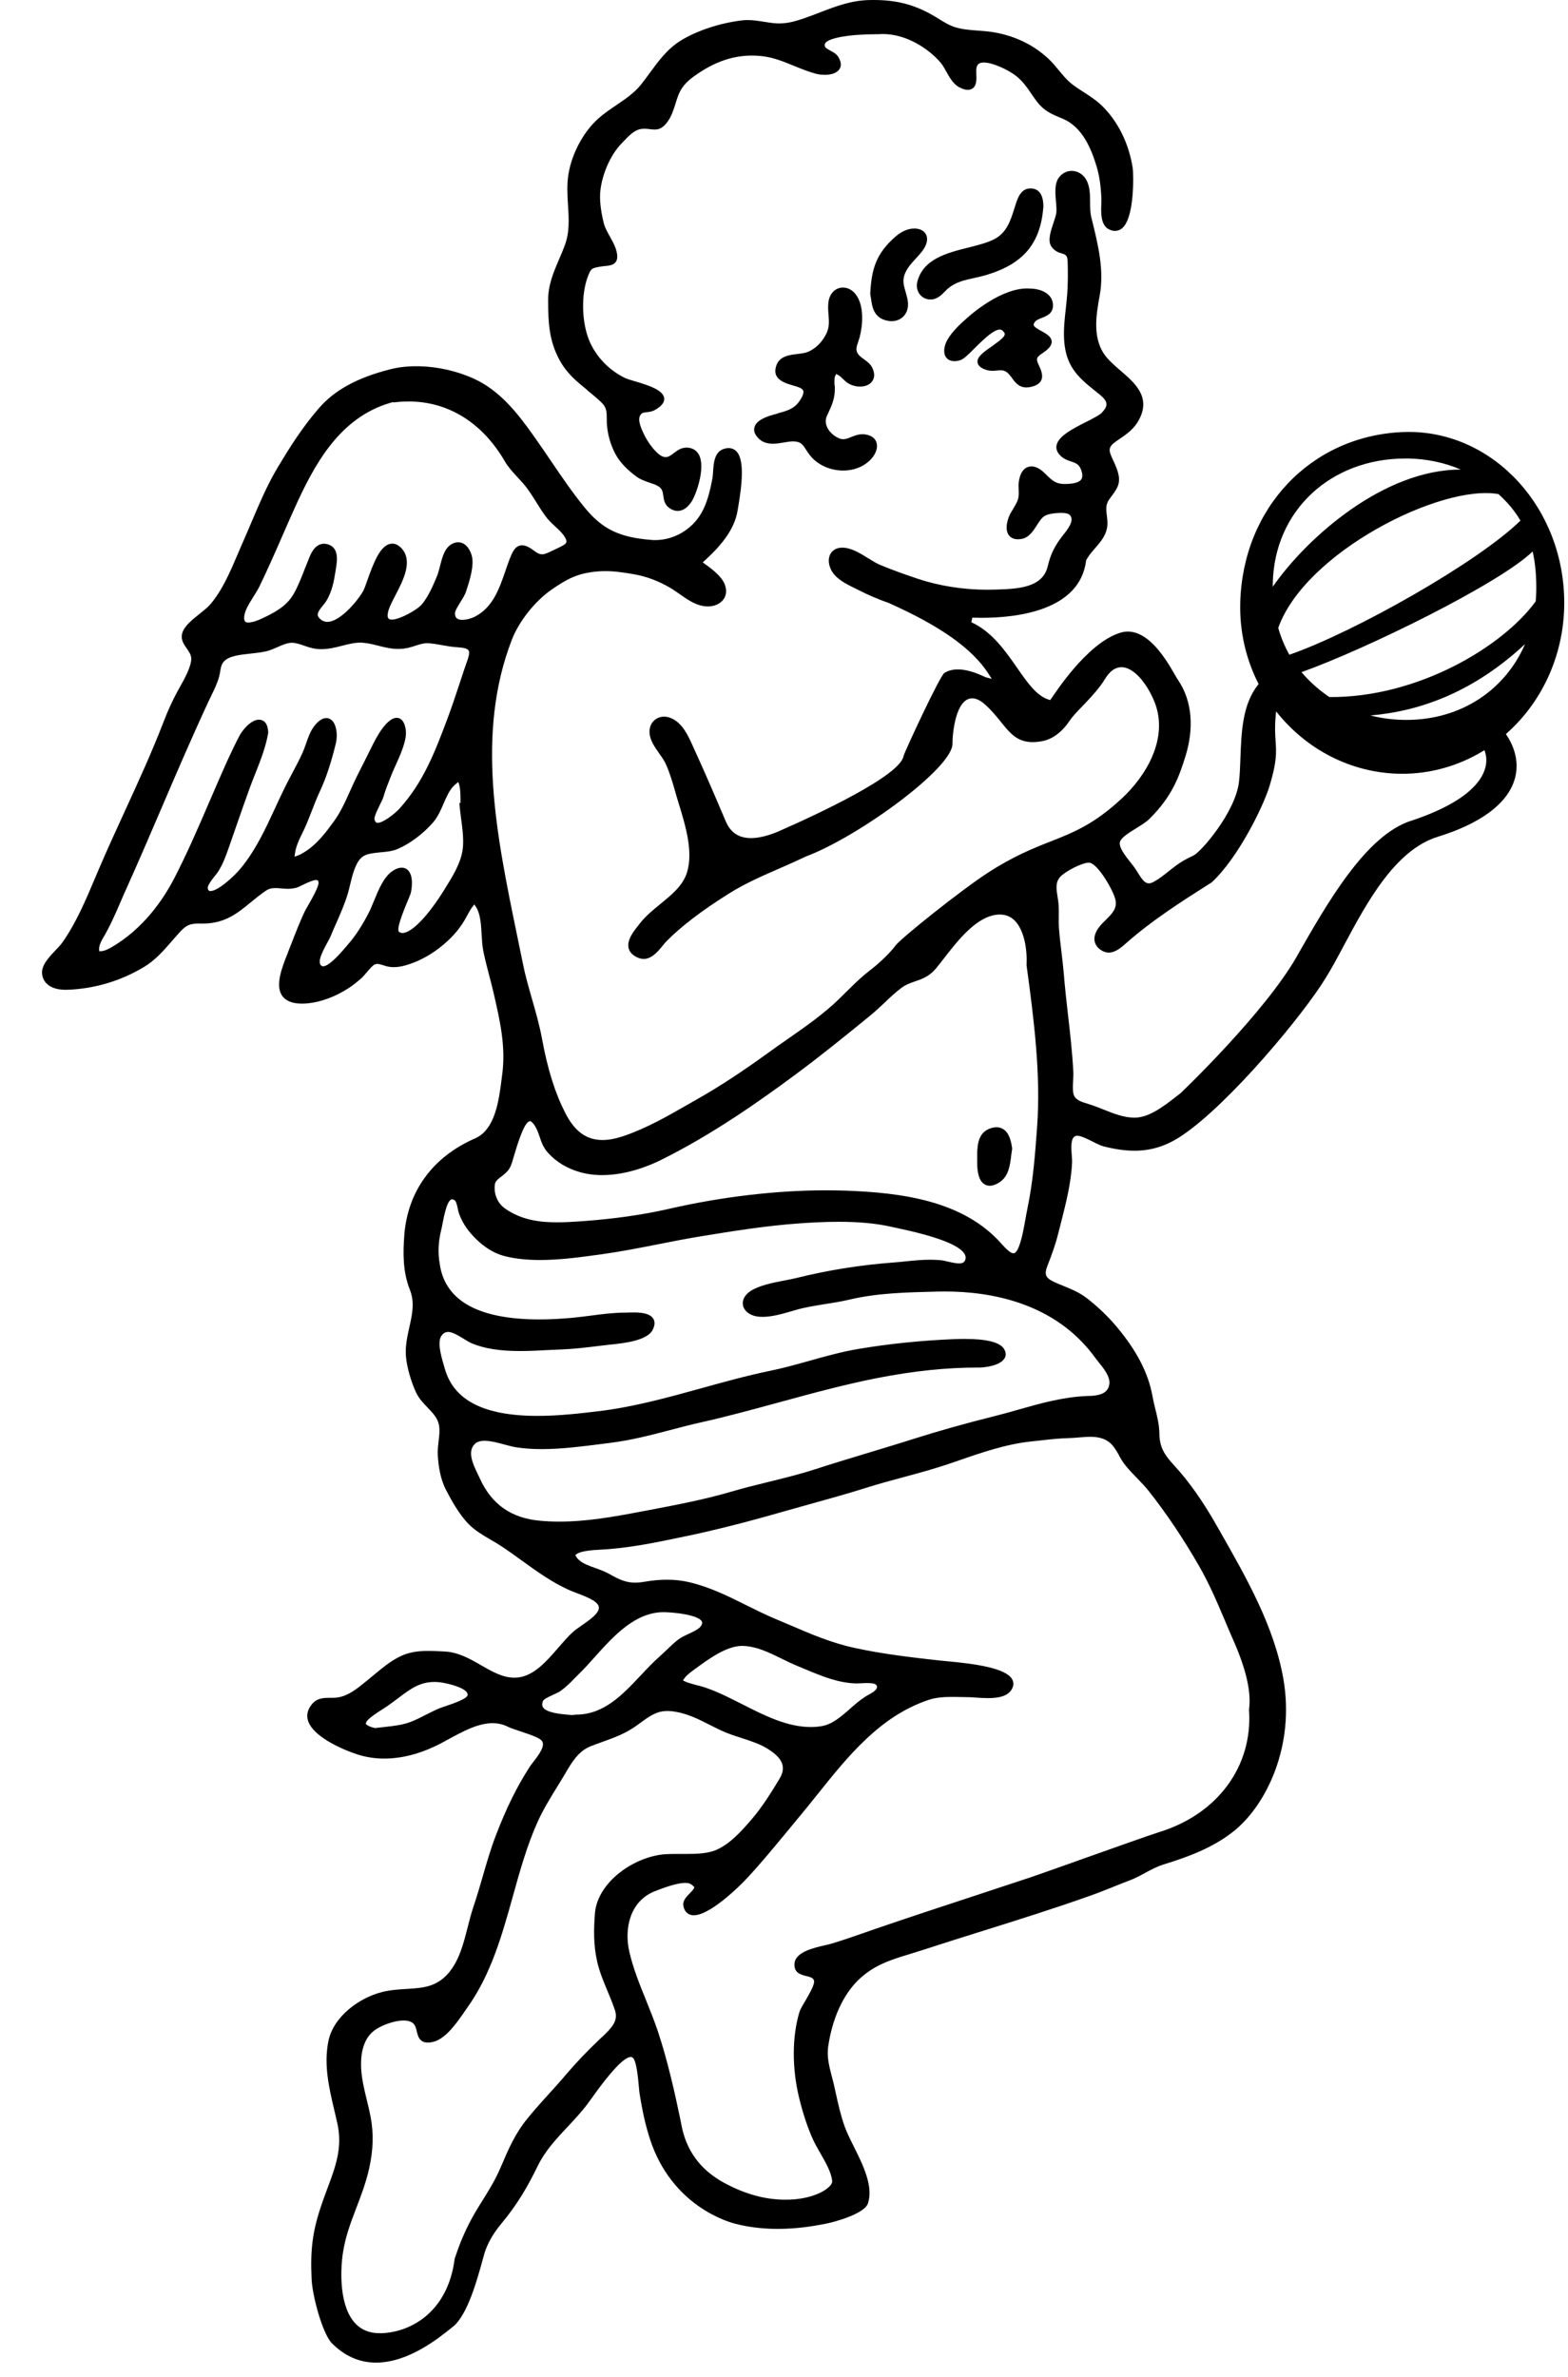 <svg width="33" height="50" viewBox="0 0 33 50" fill="none" xmlns="http://www.w3.org/2000/svg">
<path d="M19.284 5.428L19.29 5.422C19.316 5.391 19.344 5.362 19.37 5.331C19.468 5.218 19.517 5.109 19.511 5.016C19.507 4.945 19.471 4.898 19.441 4.872C19.394 4.831 19.323 4.807 19.243 4.807C19.115 4.807 18.978 4.864 18.856 4.969C18.434 5.333 18.343 5.662 18.315 6.171V6.184C18.321 6.212 18.325 6.243 18.33 6.272C18.354 6.45 18.385 6.673 18.65 6.741C18.688 6.75 18.727 6.756 18.765 6.756C18.919 6.756 19.044 6.668 19.091 6.527C19.134 6.4 19.098 6.275 19.06 6.143C19.031 6.043 19.004 5.95 19.017 5.862C19.042 5.69 19.159 5.563 19.284 5.428Z" fill="black"/>
<path d="M21.783 6.767C21.815 6.73 21.868 6.71 21.924 6.688C22.055 6.638 22.172 6.578 22.16 6.399C22.144 6.172 21.902 6.07 21.665 6.07C21.648 6.069 21.632 6.068 21.615 6.068C21.078 6.068 20.477 6.578 20.363 6.68C20.234 6.794 20.04 6.967 19.936 7.153C19.87 7.271 19.839 7.434 19.921 7.529C19.96 7.574 20.015 7.597 20.086 7.597C20.12 7.597 20.158 7.592 20.199 7.58C20.275 7.56 20.36 7.478 20.516 7.321C20.75 7.087 20.928 6.933 21.04 6.933C21.045 6.933 21.05 6.933 21.056 6.934C21.098 6.94 21.124 6.981 21.137 7.001L21.147 7.017L21.144 7.036C21.139 7.079 21.093 7.131 20.872 7.287C20.702 7.405 20.556 7.508 20.573 7.624C20.582 7.687 20.637 7.739 20.739 7.775C20.786 7.792 20.832 7.8 20.888 7.8C20.922 7.8 20.954 7.797 20.983 7.794C21.013 7.792 21.038 7.789 21.06 7.789C21.117 7.789 21.16 7.805 21.203 7.841C21.242 7.875 21.275 7.919 21.303 7.958C21.365 8.044 21.442 8.15 21.602 8.15C21.631 8.15 21.662 8.146 21.695 8.139C21.803 8.116 21.875 8.071 21.91 8.007C21.966 7.902 21.905 7.774 21.862 7.68C21.796 7.54 21.813 7.516 21.949 7.423L21.963 7.413C22.038 7.362 22.138 7.282 22.134 7.184C22.129 7.081 22.021 7.021 21.916 6.963C21.794 6.895 21.77 6.874 21.76 6.85L21.753 6.836L21.756 6.82C21.758 6.805 21.768 6.787 21.786 6.765L21.783 6.767Z" fill="black"/>
<path d="M16.369 8.698C16.304 8.715 16.236 8.733 16.167 8.758C15.998 8.818 15.9 8.896 15.877 8.991C15.858 9.067 15.886 9.143 15.964 9.222C16.038 9.297 16.137 9.334 16.266 9.334C16.347 9.334 16.428 9.32 16.503 9.307C16.57 9.296 16.633 9.285 16.688 9.285C16.695 9.285 16.701 9.285 16.707 9.285C16.856 9.292 16.893 9.35 16.966 9.463C16.989 9.498 17.015 9.538 17.048 9.58C17.201 9.773 17.454 9.892 17.726 9.898H17.748C17.987 9.898 18.205 9.805 18.346 9.642C18.444 9.529 18.481 9.397 18.443 9.297C18.412 9.216 18.337 9.162 18.225 9.141C18.201 9.136 18.176 9.134 18.153 9.134C18.061 9.134 17.983 9.166 17.915 9.193C17.854 9.218 17.802 9.239 17.747 9.239C17.715 9.239 17.685 9.232 17.653 9.218C17.53 9.162 17.435 9.067 17.397 8.961C17.371 8.89 17.373 8.815 17.404 8.747L17.434 8.682C17.513 8.509 17.57 8.384 17.57 8.169L17.568 8.105H17.563L17.562 8.056C17.558 7.962 17.569 7.928 17.577 7.911L17.597 7.868L17.639 7.888C17.669 7.902 17.71 7.941 17.751 7.981C17.778 8.007 17.803 8.031 17.829 8.049C17.908 8.103 18.005 8.132 18.1 8.132C18.181 8.132 18.255 8.11 18.308 8.07C18.353 8.036 18.449 7.936 18.362 7.745C18.324 7.659 18.246 7.603 18.179 7.554C18.123 7.513 18.072 7.476 18.046 7.426C18.008 7.355 18.026 7.294 18.061 7.191C18.071 7.162 18.081 7.132 18.09 7.101C18.16 6.838 18.184 6.473 18.039 6.235C17.967 6.117 17.858 6.049 17.742 6.049C17.723 6.049 17.703 6.051 17.684 6.055C17.549 6.082 17.451 6.203 17.434 6.362C17.424 6.454 17.43 6.539 17.437 6.622C17.448 6.762 17.457 6.883 17.391 7.019C17.296 7.214 17.135 7.363 16.961 7.416C16.913 7.431 16.852 7.438 16.786 7.446C16.614 7.466 16.4 7.491 16.336 7.697C16.31 7.78 16.311 7.848 16.341 7.906C16.401 8.024 16.57 8.073 16.681 8.106C16.825 8.147 16.888 8.172 16.905 8.219C16.915 8.246 16.917 8.315 16.808 8.461C16.7 8.606 16.546 8.647 16.368 8.695L16.369 8.698Z" fill="black"/>
<path d="M12.363 8.212C12.458 8.289 12.556 8.369 12.652 8.46C12.769 8.57 12.769 8.664 12.77 8.806C12.77 8.857 12.77 8.914 12.777 8.975C12.8 9.197 12.874 9.424 12.981 9.601C13.07 9.746 13.208 9.888 13.392 10.024C13.481 10.089 13.577 10.121 13.67 10.153C13.74 10.176 13.806 10.198 13.861 10.233C13.934 10.279 13.948 10.339 13.961 10.433C13.972 10.518 13.987 10.623 14.098 10.694C14.153 10.73 14.208 10.748 14.263 10.748C14.279 10.748 14.294 10.746 14.31 10.743C14.425 10.722 14.502 10.627 14.551 10.558C14.645 10.422 14.858 9.837 14.708 9.563C14.659 9.473 14.572 9.42 14.462 9.416H14.447C14.333 9.416 14.252 9.477 14.18 9.532C14.111 9.584 14.066 9.616 14.009 9.616C13.998 9.616 13.986 9.614 13.973 9.612C13.838 9.581 13.661 9.343 13.579 9.186C13.5 9.034 13.416 8.847 13.47 8.744C13.502 8.683 13.535 8.679 13.608 8.671C13.658 8.666 13.722 8.659 13.784 8.624C13.836 8.594 13.994 8.504 13.978 8.374C13.956 8.207 13.665 8.109 13.343 8.015C13.254 7.989 13.194 7.97 13.166 7.957C12.833 7.8 12.558 7.52 12.412 7.19C12.238 6.795 12.224 6.181 12.381 5.793C12.438 5.653 12.452 5.642 12.602 5.615L12.64 5.608C12.672 5.602 12.704 5.599 12.736 5.596C12.819 5.588 12.905 5.579 12.955 5.515C12.979 5.485 13.007 5.431 12.979 5.301C12.954 5.188 12.895 5.082 12.837 4.978C12.784 4.884 12.733 4.794 12.709 4.7C12.653 4.484 12.623 4.259 12.629 4.099C12.643 3.728 12.832 3.275 13.077 3.022L13.125 2.972C13.234 2.857 13.358 2.726 13.508 2.711C13.529 2.709 13.547 2.708 13.566 2.708C13.608 2.708 13.645 2.713 13.684 2.718C13.711 2.721 13.745 2.725 13.777 2.725C13.859 2.725 13.95 2.704 14.057 2.55C14.136 2.436 14.177 2.306 14.217 2.179C14.247 2.083 14.275 1.991 14.32 1.908C14.412 1.739 14.562 1.631 14.721 1.526C15.087 1.285 15.448 1.169 15.823 1.169C15.908 1.169 15.996 1.175 16.083 1.187C16.301 1.218 16.499 1.299 16.709 1.385C16.857 1.445 17.01 1.508 17.171 1.551C17.227 1.566 17.294 1.574 17.359 1.574C17.437 1.574 17.58 1.561 17.654 1.472C17.713 1.402 17.71 1.31 17.644 1.199C17.605 1.134 17.536 1.097 17.474 1.064C17.388 1.018 17.348 0.994 17.359 0.933C17.383 0.794 17.916 0.72 18.43 0.72H18.477H18.485C18.518 0.718 18.551 0.716 18.585 0.716C19.071 0.716 19.546 1.021 19.801 1.324C19.838 1.368 19.875 1.431 19.912 1.5C19.982 1.625 20.061 1.768 20.184 1.833C20.216 1.85 20.291 1.89 20.368 1.89C20.402 1.89 20.431 1.882 20.458 1.867C20.56 1.808 20.552 1.661 20.547 1.544L20.546 1.5C20.543 1.412 20.567 1.355 20.617 1.331C20.642 1.32 20.671 1.315 20.707 1.315C20.886 1.315 21.21 1.462 21.381 1.595C21.52 1.702 21.609 1.832 21.704 1.97C21.741 2.024 21.779 2.079 21.82 2.134C21.97 2.331 22.119 2.394 22.325 2.48L22.366 2.497C22.78 2.672 22.964 3.123 23.078 3.497C23.136 3.688 23.168 3.904 23.18 4.178C23.181 4.203 23.18 4.237 23.178 4.284C23.171 4.464 23.16 4.738 23.342 4.826C23.384 4.846 23.425 4.857 23.466 4.857C23.523 4.857 23.567 4.836 23.594 4.818C23.891 4.619 23.853 3.624 23.84 3.542C23.76 3.015 23.524 2.541 23.174 2.208C23.061 2.101 22.935 2.021 22.811 1.941C22.731 1.89 22.639 1.83 22.557 1.766C22.454 1.685 22.373 1.585 22.285 1.48C22.216 1.396 22.145 1.31 22.061 1.232C21.759 0.952 21.389 0.769 20.961 0.687C20.838 0.663 20.711 0.654 20.586 0.644C20.417 0.632 20.256 0.619 20.107 0.574C19.982 0.536 19.871 0.468 19.754 0.395C19.702 0.363 19.651 0.331 19.597 0.302C19.215 0.09 18.853 0 18.385 0C18.357 0 18.327 -8.23954e-10 18.298 0.001C17.907 0.01 17.589 0.133 17.252 0.263C17.145 0.304 17.024 0.351 16.902 0.392C16.716 0.455 16.567 0.493 16.399 0.493H16.375C16.276 0.49 16.18 0.475 16.078 0.458C15.969 0.441 15.856 0.422 15.739 0.422C15.699 0.422 15.662 0.424 15.626 0.428C15.165 0.48 14.667 0.643 14.327 0.854C14.045 1.028 13.86 1.282 13.677 1.532C13.614 1.618 13.549 1.707 13.482 1.79C13.344 1.959 13.163 2.081 12.972 2.211C12.82 2.314 12.662 2.421 12.529 2.553C12.249 2.832 12.033 3.254 11.965 3.655C11.927 3.881 11.941 4.103 11.954 4.318C11.973 4.61 11.99 4.886 11.884 5.168C11.848 5.264 11.808 5.359 11.767 5.452C11.648 5.731 11.535 5.994 11.536 6.317C11.537 6.793 11.555 7.162 11.774 7.57C11.927 7.855 12.139 8.026 12.362 8.207L12.363 8.212Z" fill="black"/>
<path d="M19.561 6.299C19.569 6.299 19.577 6.3 19.586 6.3C19.721 6.3 19.814 6.206 19.891 6.127C19.91 6.108 19.928 6.09 19.945 6.074C20.109 5.934 20.293 5.893 20.508 5.846C20.595 5.827 20.686 5.807 20.779 5.778C21.546 5.543 21.899 5.115 21.959 4.351C21.959 4.193 21.925 4.085 21.856 4.023C21.813 3.984 21.756 3.964 21.692 3.964H21.678C21.488 3.971 21.419 4.154 21.368 4.324L21.354 4.37L21.346 4.393C21.265 4.647 21.188 4.886 20.941 5.023C20.792 5.104 20.594 5.153 20.382 5.207C19.935 5.319 19.428 5.445 19.306 5.927C19.283 6.02 19.301 6.119 19.357 6.191C19.404 6.253 19.476 6.292 19.56 6.299H19.561Z" fill="black"/>
<path d="M31.692 15.444L31.724 15.414C32.485 14.73 32.921 13.734 32.921 12.682C32.921 10.7 31.453 9.086 29.646 9.086C29.603 9.086 29.558 9.087 29.514 9.089C27.588 9.174 26.153 10.686 26.102 12.683C26.087 13.264 26.215 13.844 26.474 14.36L26.489 14.389L26.469 14.415C26.145 14.826 26.125 15.421 26.106 15.947C26.099 16.132 26.093 16.307 26.074 16.459C25.994 17.091 25.279 17.919 25.12 17.995C25.048 18.03 24.979 18.063 24.916 18.099C24.802 18.164 24.699 18.246 24.599 18.325C24.492 18.41 24.391 18.49 24.28 18.55C24.244 18.569 24.212 18.582 24.179 18.582C24.098 18.582 24.04 18.51 23.941 18.349C23.925 18.324 23.91 18.3 23.895 18.276C23.87 18.238 23.833 18.191 23.796 18.145C23.652 17.965 23.527 17.794 23.578 17.69C23.617 17.61 23.748 17.524 23.917 17.42C24.022 17.355 24.122 17.293 24.186 17.23C24.671 16.754 24.818 16.333 24.953 15.895C25.123 15.341 25.104 14.755 24.788 14.297C24.684 14.148 24.209 13.114 23.577 13.31C22.864 13.53 22.177 14.629 22.121 14.701L22.101 14.727L22.07 14.717C21.815 14.636 21.625 14.363 21.405 14.047C21.158 13.692 20.877 13.288 20.443 13.089L20.463 12.993C20.528 12.995 20.592 12.996 20.656 12.996C21.422 12.996 22.726 12.839 22.858 11.793L22.859 11.782L22.887 11.738C22.93 11.666 22.987 11.601 23.046 11.533C23.132 11.434 23.221 11.332 23.27 11.206C23.323 11.07 23.308 10.955 23.294 10.843C23.279 10.718 23.265 10.611 23.352 10.495L23.373 10.466C23.532 10.253 23.612 10.146 23.497 9.842C23.471 9.777 23.445 9.719 23.423 9.673C23.326 9.465 23.309 9.405 23.518 9.264L23.527 9.258C23.713 9.132 23.875 9.023 23.983 8.807C24.217 8.34 23.878 8.05 23.578 7.793C23.483 7.711 23.385 7.626 23.307 7.538C22.973 7.158 23.068 6.634 23.145 6.212C23.241 5.68 23.11 5.148 22.983 4.633L22.965 4.562C22.944 4.473 22.943 4.369 22.942 4.257C22.941 4.086 22.939 3.91 22.854 3.77C22.791 3.664 22.683 3.6 22.567 3.595H22.553C22.448 3.595 22.351 3.646 22.284 3.737C22.191 3.865 22.208 4.063 22.224 4.24C22.232 4.331 22.239 4.416 22.231 4.48C22.225 4.526 22.2 4.601 22.176 4.674C22.114 4.855 22.045 5.061 22.125 5.182C22.195 5.287 22.285 5.314 22.352 5.333C22.448 5.361 22.465 5.389 22.47 5.517C22.477 5.738 22.475 5.967 22.462 6.165C22.456 6.264 22.444 6.367 22.432 6.482C22.385 6.895 22.333 7.362 22.566 7.736C22.689 7.934 22.863 8.074 23.031 8.209C23.066 8.237 23.1 8.265 23.136 8.293C23.227 8.369 23.281 8.426 23.286 8.495C23.291 8.562 23.246 8.619 23.19 8.68C23.148 8.727 23.034 8.786 22.864 8.873C22.589 9.012 22.278 9.169 22.237 9.364C22.222 9.435 22.242 9.5 22.299 9.565C22.373 9.65 22.463 9.681 22.542 9.707C22.64 9.741 22.712 9.765 22.755 9.888C22.786 9.975 22.786 10.041 22.755 10.086C22.721 10.135 22.641 10.165 22.518 10.176C22.477 10.18 22.441 10.181 22.408 10.181C22.228 10.181 22.149 10.118 21.998 9.964C21.901 9.865 21.801 9.811 21.708 9.811C21.687 9.811 21.666 9.814 21.645 9.82C21.539 9.85 21.47 9.954 21.444 10.118C21.434 10.183 21.436 10.245 21.439 10.3C21.442 10.373 21.445 10.443 21.42 10.516C21.398 10.579 21.362 10.637 21.325 10.7C21.296 10.747 21.263 10.801 21.239 10.856C21.234 10.868 21.12 11.13 21.241 11.27C21.271 11.304 21.325 11.344 21.424 11.344C21.447 11.344 21.474 11.341 21.5 11.337C21.657 11.308 21.744 11.171 21.822 11.049C21.877 10.963 21.929 10.882 21.995 10.848C22.072 10.807 22.22 10.789 22.324 10.789C22.469 10.789 22.502 10.82 22.512 10.831C22.626 10.94 22.47 11.136 22.377 11.253C22.2 11.474 22.112 11.653 22.05 11.913C21.941 12.374 21.403 12.389 20.929 12.403H20.891C20.85 12.405 20.808 12.405 20.765 12.405C20.27 12.405 19.751 12.322 19.304 12.171C19.082 12.096 18.794 11.996 18.532 11.887C18.446 11.851 18.358 11.797 18.265 11.739C18.126 11.653 17.983 11.564 17.829 11.531C17.793 11.523 17.758 11.52 17.726 11.52C17.602 11.52 17.533 11.578 17.504 11.614C17.426 11.705 17.422 11.848 17.492 11.988C17.587 12.177 17.816 12.289 18 12.378C18.028 12.391 18.056 12.405 18.082 12.419C18.278 12.519 18.488 12.608 18.709 12.686C19.797 13.172 20.463 13.645 20.803 14.172L20.873 14.28L20.753 14.249C20.698 14.235 20.206 13.95 19.875 14.156C19.782 14.215 19.055 15.776 19.017 15.9C18.953 16.318 17.18 17.139 16.422 17.472L16.412 17.477C16.181 17.578 15.976 17.63 15.805 17.63C15.722 17.63 15.647 17.617 15.581 17.593C15.443 17.541 15.341 17.437 15.273 17.274C15.07 16.796 14.851 16.283 14.615 15.769L14.584 15.7C14.49 15.491 14.374 15.23 14.154 15.121C14.095 15.091 14.035 15.075 13.976 15.075C13.917 15.075 13.861 15.091 13.812 15.121C13.714 15.181 13.661 15.292 13.67 15.42C13.681 15.575 13.78 15.716 13.877 15.854C13.93 15.928 13.979 15.999 14.01 16.067C14.095 16.25 14.153 16.455 14.211 16.653L14.217 16.677C14.233 16.733 14.249 16.788 14.266 16.842L14.292 16.927C14.427 17.37 14.595 17.921 14.457 18.357C14.371 18.629 14.141 18.818 13.897 19.017C13.748 19.139 13.594 19.265 13.476 19.412L13.454 19.441C13.344 19.578 13.192 19.765 13.228 19.937C13.245 20.015 13.297 20.079 13.385 20.126C13.44 20.156 13.495 20.172 13.547 20.172C13.719 20.172 13.852 20.009 13.94 19.901C13.969 19.865 13.998 19.83 14.025 19.802C14.335 19.487 14.766 19.157 15.347 18.793C15.684 18.582 16.059 18.418 16.421 18.261C16.588 18.188 16.761 18.112 16.931 18.031L16.961 18.017C18.078 17.596 20.045 16.157 20.045 15.65C20.045 15.4 20.121 14.69 20.461 14.69C20.541 14.69 20.631 14.731 20.724 14.814C20.864 14.937 20.971 15.069 21.065 15.186C21.256 15.423 21.408 15.611 21.733 15.611C21.791 15.611 21.855 15.605 21.922 15.593C22.161 15.551 22.361 15.389 22.523 15.145C22.641 14.966 23.045 14.63 23.254 14.285C23.61 13.695 24.105 14.268 24.304 14.781C24.592 15.527 24.132 16.314 23.603 16.802C23.021 17.341 22.597 17.509 22.105 17.703C21.739 17.847 21.325 18.012 20.781 18.365C20.227 18.725 18.957 19.739 18.846 19.891C18.745 20.029 18.532 20.238 18.341 20.387C18.289 20.428 18.239 20.467 18.199 20.501C18.062 20.615 17.936 20.74 17.809 20.866C17.756 20.918 17.704 20.971 17.65 21.023C17.325 21.336 16.941 21.604 16.569 21.863L16.556 21.872C16.432 21.959 16.307 22.045 16.185 22.134C15.61 22.55 15.143 22.856 14.67 23.124L14.489 23.227C14.052 23.478 13.6 23.737 13.119 23.899C12.954 23.954 12.81 23.981 12.68 23.981C12.344 23.981 12.097 23.802 11.899 23.417C11.68 22.987 11.527 22.502 11.406 21.845C11.354 21.565 11.275 21.287 11.197 21.017C11.127 20.77 11.053 20.516 11.003 20.262C10.962 20.062 10.921 19.86 10.877 19.649C10.45 17.577 10.007 15.434 10.773 13.455C10.923 13.068 11.261 12.643 11.614 12.399C11.911 12.194 12.119 12.082 12.442 12.036C12.544 12.021 12.641 12.014 12.741 12.014C12.944 12.014 13.131 12.044 13.338 12.079C13.602 12.125 13.85 12.217 14.096 12.36C14.157 12.395 14.22 12.439 14.287 12.486C14.445 12.597 14.607 12.711 14.782 12.745C14.819 12.752 14.857 12.757 14.894 12.757C15.024 12.757 15.139 12.711 15.21 12.629C15.292 12.536 15.304 12.406 15.245 12.274C15.178 12.123 15.003 11.983 14.841 11.867L14.79 11.83L14.836 11.788C15.123 11.525 15.46 11.168 15.526 10.724C15.528 10.711 15.537 10.659 15.537 10.659C15.616 10.192 15.681 9.635 15.476 9.474C15.448 9.451 15.401 9.426 15.333 9.426C15.301 9.426 15.267 9.432 15.232 9.443C15.033 9.509 15.018 9.75 15.007 9.926C15.004 9.972 15.001 10.019 14.995 10.055C14.941 10.342 14.882 10.578 14.763 10.788C14.567 11.136 14.186 11.361 13.792 11.361C13.765 11.361 13.738 11.361 13.711 11.358C13.032 11.304 12.677 11.132 12.303 10.675C12.043 10.357 11.808 10.01 11.579 9.673C11.47 9.512 11.347 9.331 11.224 9.159C10.891 8.691 10.52 8.213 9.966 7.963C9.595 7.796 9.167 7.704 8.761 7.704C8.566 7.704 8.382 7.725 8.215 7.768C7.52 7.943 7.041 8.205 6.706 8.593C6.351 9.005 6.098 9.411 5.849 9.825C5.629 10.191 5.46 10.591 5.295 10.978C5.236 11.118 5.177 11.257 5.116 11.394C5.081 11.472 5.047 11.553 5.009 11.641L5.005 11.652C4.845 12.027 4.68 12.415 4.427 12.712C4.375 12.773 4.291 12.84 4.201 12.912C4.053 13.03 3.901 13.153 3.848 13.283C3.786 13.434 3.86 13.54 3.93 13.64C3.979 13.71 4.025 13.776 4.025 13.858C4.023 14.028 3.886 14.273 3.786 14.452C3.769 14.485 3.751 14.515 3.736 14.542C3.626 14.744 3.535 14.944 3.44 15.191C3.195 15.825 2.906 16.456 2.626 17.066C2.437 17.478 2.241 17.904 2.06 18.33L2.002 18.468C1.803 18.937 1.598 19.424 1.308 19.832C1.276 19.877 1.225 19.93 1.171 19.987C1.029 20.137 0.867 20.307 0.886 20.486C0.907 20.695 1.091 20.821 1.378 20.821H1.406C1.974 20.803 2.535 20.639 3.029 20.342C3.265 20.201 3.437 20.003 3.603 19.813L3.693 19.71C3.878 19.499 3.94 19.427 4.185 19.427C4.198 19.427 4.251 19.428 4.264 19.428C4.734 19.428 4.996 19.212 5.275 18.983C5.374 18.902 5.477 18.817 5.595 18.737C5.653 18.698 5.714 18.681 5.793 18.681C5.829 18.681 5.868 18.684 5.911 18.688C5.957 18.692 6.004 18.697 6.055 18.697C6.119 18.697 6.179 18.689 6.236 18.674C6.272 18.664 6.317 18.641 6.373 18.614C6.513 18.545 6.603 18.512 6.647 18.512H6.662L6.694 18.522L6.701 18.549C6.708 18.572 6.725 18.634 6.483 19.048C6.449 19.107 6.422 19.154 6.407 19.186C6.309 19.396 6.223 19.617 6.14 19.831L6.135 19.844C6.111 19.906 6.087 19.967 6.062 20.029L6.055 20.049C5.931 20.361 5.777 20.75 5.953 20.966C6.032 21.063 6.168 21.112 6.358 21.112C6.396 21.112 6.435 21.11 6.476 21.106C6.746 21.081 7.056 20.967 7.326 20.793C7.434 20.724 7.534 20.64 7.608 20.575C7.64 20.547 7.675 20.504 7.713 20.46C7.797 20.36 7.853 20.299 7.895 20.285C7.91 20.279 7.926 20.277 7.943 20.277C7.978 20.277 8.016 20.288 8.067 20.305C8.11 20.319 8.159 20.335 8.213 20.34C8.238 20.343 8.263 20.344 8.287 20.344C8.416 20.344 8.53 20.311 8.624 20.279C8.872 20.195 9.108 20.059 9.327 19.876C9.549 19.69 9.707 19.497 9.827 19.268C9.885 19.158 9.922 19.102 9.943 19.075L9.982 19.025L10.019 19.079C10.03 19.096 10.041 19.117 10.052 19.142C10.114 19.283 10.126 19.473 10.136 19.657C10.143 19.774 10.15 19.895 10.171 20.002C10.206 20.179 10.253 20.355 10.297 20.526C10.328 20.641 10.358 20.757 10.386 20.878C10.52 21.459 10.648 22.007 10.57 22.597L10.558 22.692C10.501 23.143 10.424 23.761 9.998 23.947C9.108 24.335 8.579 25.058 8.509 25.982C8.481 26.353 8.475 26.748 8.626 27.13C8.732 27.399 8.675 27.652 8.615 27.919C8.572 28.113 8.527 28.313 8.543 28.527C8.561 28.751 8.651 29.07 8.762 29.303C8.819 29.421 8.909 29.515 8.997 29.607C9.083 29.696 9.164 29.78 9.209 29.882C9.268 30.011 9.249 30.164 9.23 30.326C9.219 30.424 9.207 30.523 9.214 30.619C9.228 30.826 9.261 31.095 9.381 31.33C9.492 31.547 9.663 31.859 9.869 32.066C10.002 32.2 10.171 32.298 10.337 32.395C10.41 32.437 10.479 32.478 10.545 32.521C10.692 32.618 10.837 32.722 10.983 32.828C11.304 33.06 11.637 33.301 12.016 33.464C12.049 33.478 12.091 33.493 12.139 33.512C12.429 33.619 12.608 33.709 12.604 33.824C12.601 33.937 12.429 34.064 12.239 34.195C12.17 34.243 12.104 34.288 12.059 34.329C11.958 34.42 11.86 34.534 11.755 34.654C11.503 34.947 11.241 35.251 10.894 35.288C10.87 35.29 10.846 35.291 10.822 35.291C10.582 35.291 10.361 35.165 10.126 35.03C9.891 34.895 9.646 34.755 9.364 34.741L9.289 34.737C9.198 34.732 9.102 34.728 9.009 34.728C8.768 34.728 8.587 34.763 8.421 34.844C8.218 34.942 8.042 35.09 7.87 35.232C7.826 35.268 7.783 35.304 7.74 35.339L7.691 35.379C7.515 35.522 7.334 35.67 7.113 35.706C7.075 35.712 7.035 35.715 6.98 35.715H6.945C6.807 35.715 6.651 35.715 6.535 35.888C6.463 35.996 6.448 36.103 6.49 36.217C6.598 36.509 7.11 36.769 7.515 36.903C7.696 36.962 7.888 36.993 8.086 36.993C8.552 36.993 8.967 36.831 9.233 36.696C9.302 36.661 9.373 36.623 9.452 36.579C9.736 36.425 10.057 36.248 10.366 36.248C10.482 36.248 10.592 36.274 10.691 36.324C10.748 36.352 10.842 36.383 10.941 36.416C11.253 36.518 11.375 36.573 11.409 36.627C11.473 36.727 11.356 36.894 11.218 37.072C11.184 37.116 11.153 37.155 11.133 37.19C10.872 37.597 10.653 38.044 10.44 38.598C10.328 38.887 10.241 39.189 10.156 39.484C10.095 39.694 10.032 39.91 9.961 40.118C9.916 40.253 9.878 40.4 9.842 40.542C9.754 40.889 9.663 41.246 9.437 41.507C9.183 41.8 8.896 41.818 8.562 41.838C8.394 41.849 8.222 41.858 8.039 41.904C7.557 42.026 7.015 42.42 6.911 42.939C6.811 43.436 6.925 43.921 7.036 44.391C7.059 44.485 7.081 44.581 7.102 44.675C7.211 45.179 7.062 45.58 6.887 46.044C6.849 46.148 6.809 46.253 6.772 46.362C6.58 46.923 6.528 47.307 6.558 47.942C6.575 48.306 6.79 49.097 6.988 49.295C7.256 49.563 7.567 49.699 7.914 49.699C8.595 49.699 9.231 49.186 9.503 48.967L9.535 48.941C9.839 48.698 10.043 47.953 10.153 47.553L10.156 47.542C10.174 47.476 10.189 47.422 10.2 47.386C10.264 47.186 10.382 46.978 10.544 46.785C10.898 46.36 11.109 45.988 11.317 45.562C11.472 45.245 11.703 44.997 11.95 44.734C12.091 44.583 12.236 44.429 12.364 44.259C12.384 44.233 12.412 44.192 12.448 44.143C12.853 43.572 13.139 43.27 13.274 43.27C13.283 43.27 13.291 43.271 13.306 43.278C13.332 43.292 13.397 43.329 13.444 43.879C13.449 43.942 13.454 43.997 13.459 44.03C13.498 44.277 13.551 44.57 13.639 44.866C14.052 46.335 15.238 46.716 15.471 46.777C15.748 46.849 16.05 46.886 16.37 46.886C16.798 46.886 17.151 46.82 17.302 46.792C17.327 46.786 17.347 46.783 17.36 46.781C17.576 46.741 18.192 46.566 18.265 46.354C18.388 45.992 18.162 45.54 17.963 45.141C17.888 44.991 17.819 44.851 17.776 44.73C17.693 44.497 17.642 44.267 17.587 44.018C17.587 44.018 17.563 43.907 17.552 43.859C17.538 43.798 17.522 43.738 17.505 43.675C17.451 43.465 17.399 43.267 17.43 43.05C17.515 42.467 17.738 41.972 18.058 41.657C18.384 41.337 18.744 41.227 19.165 41.099C19.25 41.073 19.337 41.046 19.427 41.017C19.849 40.879 20.279 40.745 20.696 40.614C21.442 40.38 22.215 40.138 22.963 39.871C23.126 39.813 23.293 39.746 23.44 39.687C23.552 39.641 23.663 39.597 23.776 39.555C23.892 39.511 23.999 39.453 24.105 39.395C24.232 39.327 24.351 39.264 24.486 39.221C24.97 39.071 25.526 38.879 25.985 38.504C26.652 37.958 27.257 36.727 27.009 35.313C26.815 34.21 26.236 33.197 25.678 32.217L25.603 32.086C25.314 31.576 25.014 31.153 24.713 30.828C24.504 30.601 24.404 30.443 24.4 30.155C24.398 29.977 24.356 29.803 24.314 29.636C24.292 29.548 24.271 29.457 24.254 29.365C24.17 28.891 23.926 28.416 23.506 27.915C23.323 27.696 23.112 27.493 22.879 27.312C22.721 27.19 22.563 27.125 22.395 27.056C22.329 27.03 22.255 27 22.182 26.965C22 26.879 21.972 26.807 22.049 26.614C22.129 26.411 22.212 26.188 22.275 25.934C22.293 25.861 22.312 25.788 22.331 25.714C22.436 25.302 22.544 24.876 22.563 24.448C22.565 24.408 22.561 24.357 22.556 24.3C22.541 24.116 22.535 23.931 22.638 23.896C22.648 23.893 22.659 23.891 22.672 23.891C22.745 23.891 22.878 23.954 22.997 24.015C23.084 24.059 23.166 24.1 23.235 24.117C23.475 24.177 23.685 24.206 23.878 24.206C24.239 24.206 24.558 24.102 24.885 23.881C25.884 23.205 27.434 21.337 27.894 20.582C28.019 20.384 28.149 20.14 28.287 19.882C28.764 18.99 29.359 17.881 30.257 17.603C31.142 17.33 31.698 16.925 31.865 16.432C31.97 16.125 31.917 15.787 31.718 15.48L31.693 15.443L31.692 15.444ZM9.73 17.912C9.683 18.183 9.514 18.453 9.366 18.691L9.356 18.708C9.031 19.233 8.705 19.583 8.506 19.622C8.494 19.625 8.483 19.626 8.472 19.626C8.45 19.626 8.43 19.62 8.411 19.611L8.394 19.601L8.388 19.581C8.38 19.554 8.359 19.483 8.565 18.986L8.568 18.991L8.57 18.984L8.566 18.986C8.605 18.893 8.639 18.813 8.65 18.767C8.65 18.764 8.734 18.39 8.553 18.279C8.523 18.261 8.49 18.252 8.454 18.252C8.393 18.252 8.324 18.278 8.25 18.33C8.074 18.454 7.962 18.725 7.865 18.964C7.83 19.048 7.798 19.127 7.767 19.188C7.62 19.475 7.481 19.687 7.317 19.875C7.307 19.886 7.295 19.901 7.28 19.918C7.056 20.185 6.891 20.326 6.803 20.326H6.788L6.779 20.322C6.758 20.312 6.744 20.299 6.737 20.279C6.705 20.191 6.772 20.041 6.891 19.826C6.916 19.78 6.94 19.736 6.954 19.704C6.991 19.613 7.03 19.523 7.075 19.423C7.164 19.221 7.256 19.012 7.321 18.795C7.335 18.746 7.35 18.687 7.365 18.623C7.416 18.408 7.486 18.114 7.643 18.013C7.731 17.956 7.861 17.944 8 17.93C8.127 17.919 8.259 17.907 8.373 17.857C8.626 17.749 8.909 17.537 9.113 17.302C9.214 17.186 9.275 17.045 9.334 16.907C9.396 16.764 9.454 16.629 9.55 16.531C9.565 16.516 9.579 16.503 9.592 16.493L9.646 16.449L9.667 16.518C9.684 16.58 9.693 16.688 9.692 16.841V16.888L9.668 16.89L9.673 16.952C9.681 17.04 9.693 17.129 9.705 17.225C9.736 17.459 9.768 17.7 9.731 17.912H9.73ZM9.806 13.98C9.795 14.014 9.782 14.049 9.769 14.086C9.74 14.175 9.71 14.263 9.681 14.352L9.673 14.377C9.59 14.627 9.504 14.885 9.41 15.136C9.155 15.812 8.913 16.45 8.41 17.007C8.299 17.129 8.058 17.309 7.952 17.309C7.946 17.309 7.94 17.309 7.934 17.308L7.922 17.305L7.913 17.297C7.9 17.286 7.889 17.267 7.881 17.234C7.877 17.207 7.882 17.158 7.997 16.925C8.031 16.858 8.059 16.8 8.071 16.759C8.112 16.617 8.163 16.49 8.216 16.358L8.242 16.291C8.262 16.24 8.29 16.178 8.322 16.108C8.434 15.859 8.575 15.551 8.538 15.342C8.522 15.246 8.486 15.117 8.367 15.101C8.36 15.101 8.354 15.1 8.347 15.1C8.206 15.1 8.025 15.302 7.85 15.655C7.744 15.869 7.636 16.085 7.526 16.301C7.471 16.41 7.419 16.524 7.37 16.635C7.27 16.857 7.168 17.087 7.025 17.281C6.867 17.497 6.671 17.766 6.396 17.931C6.348 17.961 6.307 17.982 6.273 17.994L6.199 18.022L6.21 17.94C6.214 17.906 6.236 17.777 6.345 17.563C6.43 17.397 6.497 17.224 6.563 17.055C6.615 16.919 6.67 16.779 6.732 16.646C6.861 16.372 6.971 16.04 7.07 15.629C7.11 15.463 7.085 15.185 6.936 15.12C6.913 15.109 6.889 15.105 6.865 15.105C6.788 15.105 6.705 15.159 6.62 15.266C6.534 15.372 6.485 15.514 6.438 15.65C6.414 15.719 6.391 15.783 6.365 15.84C6.297 15.989 6.218 16.138 6.141 16.282L6.077 16.404C5.975 16.598 5.88 16.802 5.789 17C5.589 17.433 5.382 17.881 5.069 18.262C4.931 18.431 4.59 18.745 4.425 18.745H4.413L4.402 18.738C4.394 18.733 4.387 18.726 4.38 18.713C4.358 18.67 4.375 18.609 4.525 18.422C4.553 18.388 4.579 18.356 4.595 18.329C4.695 18.17 4.752 18.008 4.814 17.834C4.87 17.673 4.926 17.512 4.984 17.345C5.067 17.108 5.16 16.838 5.255 16.579C5.291 16.479 5.33 16.379 5.373 16.273C5.482 15.997 5.595 15.712 5.645 15.415V15.404C5.638 15.25 5.584 15.162 5.487 15.143C5.475 15.14 5.463 15.139 5.451 15.139C5.277 15.139 5.098 15.367 5.043 15.471C4.864 15.812 4.718 16.148 4.562 16.506L4.4 16.88C4.173 17.408 3.937 17.954 3.667 18.476C3.435 18.923 3.017 19.539 2.341 19.93C2.235 19.991 2.171 20.006 2.136 20.008L2.088 20.01L2.086 19.959C2.086 19.933 2.091 19.861 2.168 19.733C2.316 19.483 2.432 19.218 2.544 18.957C2.581 18.868 2.62 18.781 2.66 18.693C2.915 18.128 3.163 17.547 3.406 16.982C3.722 16.244 4.05 15.482 4.395 14.741C4.411 14.706 4.429 14.671 4.45 14.627C4.511 14.501 4.575 14.371 4.611 14.235C4.622 14.197 4.628 14.158 4.634 14.124C4.648 14.039 4.66 13.965 4.723 13.904C4.832 13.796 5.061 13.771 5.283 13.748C5.423 13.732 5.554 13.718 5.662 13.684C5.719 13.665 5.778 13.64 5.834 13.615C5.934 13.571 6.039 13.525 6.131 13.521H6.141C6.223 13.521 6.309 13.551 6.401 13.582C6.484 13.611 6.57 13.64 6.661 13.65C6.694 13.654 6.727 13.656 6.76 13.656C6.917 13.656 7.062 13.619 7.203 13.583C7.334 13.55 7.458 13.518 7.583 13.518C7.603 13.518 7.622 13.518 7.643 13.521C7.756 13.531 7.863 13.558 7.966 13.584C8.096 13.617 8.232 13.651 8.381 13.651C8.448 13.651 8.513 13.644 8.579 13.63C8.639 13.617 8.694 13.599 8.747 13.582C8.833 13.554 8.907 13.53 8.992 13.53C9.002 13.53 9.013 13.53 9.023 13.531C9.118 13.538 9.209 13.554 9.307 13.572C9.412 13.59 9.519 13.61 9.632 13.616C9.758 13.623 9.834 13.644 9.859 13.679C9.892 13.726 9.868 13.806 9.806 13.979V13.98ZM10.012 12.963C9.928 13.008 9.815 13.039 9.729 13.039C9.69 13.039 9.658 13.033 9.635 13.02C9.598 13.002 9.578 12.966 9.575 12.912C9.571 12.864 9.613 12.789 9.695 12.656C9.743 12.58 9.788 12.507 9.808 12.444C9.87 12.254 9.955 11.995 9.944 11.787C9.938 11.65 9.859 11.475 9.726 11.422C9.707 11.415 9.677 11.407 9.641 11.407C9.577 11.407 9.513 11.432 9.453 11.484C9.344 11.576 9.298 11.759 9.257 11.921C9.239 11.99 9.222 12.055 9.204 12.102C9.115 12.319 9.017 12.543 8.884 12.706C8.774 12.841 8.399 13.034 8.249 13.034C8.226 13.034 8.207 13.03 8.192 13.023L8.184 13.02L8.177 13.012C8.142 12.974 8.165 12.878 8.176 12.839C8.201 12.756 8.258 12.645 8.319 12.528C8.488 12.203 8.698 11.799 8.447 11.53C8.374 11.453 8.303 11.436 8.256 11.436C8.241 11.436 8.228 11.438 8.217 11.439C8.003 11.48 7.866 11.822 7.722 12.233C7.694 12.312 7.67 12.379 7.655 12.41C7.562 12.594 7.2 13.043 6.923 13.079C6.911 13.081 6.899 13.081 6.887 13.081C6.825 13.081 6.771 13.056 6.721 13.003C6.653 12.93 6.693 12.865 6.792 12.742C6.819 12.709 6.848 12.674 6.869 12.64C6.988 12.443 7.03 12.221 7.062 12.01L7.069 11.965C7.107 11.745 7.115 11.53 6.92 11.458C6.886 11.445 6.851 11.438 6.818 11.438C6.785 11.438 6.753 11.445 6.723 11.458C6.592 11.514 6.53 11.672 6.481 11.799C6.476 11.815 6.47 11.83 6.464 11.844C6.44 11.899 6.418 11.956 6.393 12.021C6.33 12.181 6.265 12.346 6.179 12.496C6.032 12.753 5.778 12.887 5.51 13.012C5.356 13.084 5.266 13.095 5.225 13.095C5.192 13.095 5.176 13.088 5.169 13.082L5.164 13.079L5.16 13.074C5.133 13.046 5.137 12.986 5.142 12.952C5.159 12.83 5.249 12.687 5.336 12.548C5.384 12.473 5.427 12.402 5.46 12.336C5.63 11.986 5.789 11.624 5.942 11.274C6.024 11.085 6.107 10.896 6.192 10.708C6.606 9.788 7.139 8.783 8.222 8.472L8.277 8.457V8.466L8.344 8.459C8.43 8.449 8.516 8.445 8.6 8.445C9.433 8.445 10.152 8.891 10.624 9.704C10.695 9.826 10.798 9.938 10.899 10.047C10.972 10.125 11.039 10.199 11.096 10.276C11.165 10.37 11.228 10.47 11.288 10.566C11.349 10.664 11.411 10.763 11.483 10.861C11.541 10.94 11.613 11.008 11.684 11.073C11.751 11.135 11.814 11.194 11.863 11.261C11.907 11.322 11.927 11.369 11.919 11.405C11.909 11.443 11.866 11.471 11.714 11.542L11.632 11.581C11.526 11.631 11.468 11.66 11.409 11.66C11.35 11.66 11.304 11.633 11.229 11.577C11.158 11.525 11.073 11.471 10.989 11.471C10.972 11.471 10.955 11.473 10.939 11.477C10.834 11.505 10.784 11.614 10.733 11.741C10.699 11.828 10.666 11.923 10.637 12.009C10.509 12.381 10.376 12.765 10.014 12.961L10.012 12.963ZM9.842 35.657L9.839 35.663C9.831 35.686 9.81 35.748 9.379 35.889C9.331 35.905 9.291 35.919 9.266 35.928C9.162 35.97 9.061 36.022 8.961 36.072C8.852 36.128 8.74 36.186 8.627 36.227C8.458 36.289 8.261 36.31 8.069 36.331C8.011 36.337 7.954 36.343 7.898 36.35H7.89L7.882 36.349C7.781 36.325 7.74 36.298 7.724 36.285L7.696 36.262L7.71 36.227C7.718 36.205 7.739 36.153 8.042 35.96C8.086 35.933 8.127 35.907 8.159 35.884C8.234 35.831 8.305 35.778 8.373 35.727C8.629 35.533 8.831 35.381 9.14 35.381C9.2 35.381 9.265 35.387 9.331 35.399C9.582 35.445 9.849 35.543 9.842 35.65V35.657ZM10.412 24.933C10.419 24.852 10.466 24.814 10.548 24.752C10.617 24.699 10.695 24.641 10.744 24.538C10.764 24.498 10.786 24.422 10.817 24.315C11.015 23.637 11.105 23.603 11.138 23.59L11.159 23.582L11.179 23.594C11.192 23.602 11.221 23.625 11.259 23.685C11.303 23.756 11.329 23.83 11.356 23.909C11.393 24.022 11.433 24.139 11.533 24.25C11.702 24.438 11.93 24.577 12.193 24.653C12.341 24.697 12.502 24.719 12.672 24.719C13.192 24.719 13.674 24.519 13.914 24.399C14.994 23.864 15.99 23.16 16.737 22.607C17.284 22.202 17.802 21.782 18.328 21.352C18.428 21.269 18.523 21.18 18.617 21.092C18.725 20.988 18.838 20.882 18.959 20.79C19.06 20.712 19.158 20.678 19.262 20.643C19.413 20.591 19.556 20.541 19.699 20.371C19.753 20.306 19.812 20.23 19.876 20.148C20.169 19.77 20.572 19.253 21.026 19.238H21.043C21.161 19.238 21.263 19.278 21.346 19.356C21.563 19.563 21.621 19.995 21.605 20.296V20.307C21.767 21.485 21.906 22.631 21.827 23.701C21.786 24.267 21.743 24.852 21.623 25.421C21.608 25.494 21.594 25.573 21.579 25.659C21.544 25.851 21.509 26.051 21.445 26.22C21.415 26.301 21.378 26.352 21.344 26.362L21.33 26.364C21.278 26.364 21.194 26.296 21.078 26.165C20.276 25.254 18.97 25.088 17.797 25.046C17.665 25.042 17.527 25.039 17.39 25.039C16.337 25.039 15.192 25.174 14.078 25.429C13.512 25.558 12.895 25.645 12.193 25.693C12.051 25.703 11.885 25.712 11.724 25.712C11.402 25.712 10.986 25.679 10.621 25.416C10.473 25.309 10.393 25.123 10.413 24.931L10.412 24.933ZM11.424 35.789C11.436 35.757 11.474 35.726 11.645 35.649C11.706 35.621 11.764 35.596 11.804 35.566C11.918 35.483 12.015 35.385 12.108 35.289L12.124 35.273C12.149 35.248 12.173 35.223 12.198 35.199C12.302 35.097 12.405 34.982 12.514 34.86C12.913 34.416 13.366 33.913 13.967 33.913C13.983 33.913 13.998 33.913 14.014 33.914C14.408 33.931 14.718 34.01 14.77 34.106C14.793 34.146 14.761 34.191 14.751 34.206C14.711 34.265 14.611 34.314 14.487 34.372C14.412 34.407 14.34 34.44 14.287 34.48C14.193 34.549 14.113 34.627 14.024 34.713C13.979 34.755 13.935 34.798 13.889 34.839C13.747 34.964 13.61 35.109 13.479 35.249C13.1 35.651 12.709 36.068 12.125 36.068L12.05 36.077H12.044H12.04C11.78 36.059 11.504 36.026 11.43 35.917C11.407 35.883 11.405 35.842 11.425 35.79L11.424 35.789ZM15.619 34.622H15.62C15.918 34.629 16.18 34.758 16.459 34.895C16.569 34.95 16.684 35.005 16.802 35.053C16.849 35.073 16.958 35.118 16.958 35.118C17.297 35.259 17.648 35.405 18.025 35.412H18.034C18.053 35.412 18.078 35.411 18.104 35.409H18.118C18.171 35.405 18.213 35.404 18.248 35.404C18.397 35.404 18.437 35.426 18.455 35.466C18.474 35.537 18.387 35.592 18.271 35.656C18.247 35.669 18.224 35.681 18.206 35.694C18.095 35.765 17.989 35.857 17.888 35.946C17.694 36.117 17.51 36.279 17.276 36.313C17.206 36.324 17.134 36.329 17.062 36.329C16.565 36.329 16.089 36.087 15.624 35.851C15.378 35.727 15.123 35.596 14.872 35.509C14.797 35.482 14.719 35.462 14.643 35.443C14.531 35.413 14.461 35.391 14.426 35.374L14.373 35.349L14.408 35.299C14.435 35.258 14.496 35.204 14.584 35.14L14.64 35.099C14.915 34.898 15.29 34.622 15.621 34.622H15.619ZM12.671 42.849L12.632 42.885C12.342 43.162 12.122 43.393 11.918 43.633C11.799 43.774 11.671 43.915 11.556 44.042C11.404 44.21 11.247 44.383 11.101 44.563C10.839 44.885 10.706 45.197 10.552 45.557L10.546 45.571C10.426 45.853 10.3 46.055 10.166 46.27C9.969 46.585 9.766 46.909 9.571 47.51L9.568 47.522C9.424 48.63 8.655 49.054 8.04 49.08C8.023 49.08 8.006 49.08 7.99 49.08C7.786 49.08 7.623 49.019 7.494 48.891C7.13 48.53 7.176 47.76 7.199 47.533C7.241 47.117 7.369 46.785 7.504 46.432C7.602 46.177 7.703 45.911 7.77 45.611C7.856 45.218 7.866 44.886 7.801 44.536C7.778 44.415 7.749 44.294 7.719 44.172C7.667 43.959 7.614 43.739 7.601 43.517C7.587 43.258 7.622 42.908 7.873 42.716C8.007 42.613 8.282 42.503 8.496 42.503C8.595 42.503 8.666 42.527 8.708 42.575C8.745 42.617 8.759 42.677 8.773 42.736C8.791 42.81 8.811 42.895 8.889 42.94C8.921 42.958 8.959 42.967 9.005 42.967C9.039 42.967 9.078 42.962 9.12 42.951C9.385 42.886 9.621 42.541 9.779 42.312L9.785 42.303C9.805 42.274 9.822 42.249 9.839 42.226C10.338 41.525 10.57 40.691 10.795 39.884C10.941 39.361 11.091 38.82 11.313 38.328C11.432 38.062 11.593 37.802 11.749 37.55L11.819 37.435C11.844 37.395 11.867 37.355 11.891 37.315L11.896 37.307C12.038 37.065 12.171 36.837 12.432 36.733C12.518 36.699 12.601 36.669 12.689 36.638C12.935 36.549 13.167 36.466 13.406 36.293L13.466 36.249C13.678 36.095 13.818 35.992 14.046 35.992C14.1 35.992 14.157 35.997 14.222 36.009C14.486 36.055 14.706 36.166 14.938 36.284C15.017 36.324 15.097 36.364 15.18 36.403C15.315 36.466 15.459 36.513 15.602 36.559C15.802 36.624 15.991 36.684 16.156 36.787C16.346 36.907 16.442 37.012 16.469 37.13C16.49 37.223 16.467 37.318 16.397 37.432C16.24 37.69 16.044 38.011 15.817 38.273C15.62 38.5 15.374 38.784 15.076 38.913C14.893 38.993 14.657 38.999 14.431 38.999H14.241C14.171 38.999 14.088 38.999 14.006 39.004C13.344 39.05 12.568 39.594 12.52 40.258C12.497 40.567 12.487 40.9 12.565 41.249C12.614 41.473 12.7 41.678 12.784 41.878C12.839 42.011 12.897 42.149 12.944 42.292C13.018 42.521 12.857 42.673 12.672 42.849L12.671 42.849ZM23.551 30.618C23.584 30.677 23.622 30.742 23.666 30.8C23.747 30.906 23.841 31.002 23.935 31.099C24.016 31.183 24.101 31.27 24.174 31.362C24.553 31.842 24.899 32.358 25.235 32.941C25.451 33.317 25.609 33.689 25.777 34.084C25.835 34.222 25.894 34.361 25.955 34.5C26.229 35.119 26.337 35.598 26.287 35.96V35.976C26.367 37.156 25.624 38.163 24.394 38.54C24.229 38.591 23.419 38.879 22.699 39.134L22.625 39.161C22.198 39.312 21.794 39.456 21.691 39.49C21.333 39.609 20.975 39.726 20.612 39.846L20.595 39.852C19.87 40.09 19.12 40.336 18.386 40.588L18.186 40.658C17.962 40.736 17.732 40.816 17.499 40.886C17.47 40.895 17.431 40.904 17.374 40.917C17.121 40.975 16.741 41.061 16.721 41.303C16.705 41.489 16.835 41.536 16.971 41.568C17.037 41.584 17.094 41.597 17.12 41.638C17.147 41.679 17.153 41.744 16.949 42.088C16.894 42.18 16.843 42.266 16.823 42.329C16.668 42.851 16.667 43.51 16.82 44.137C16.902 44.47 16.997 44.755 17.111 45.008C17.15 45.093 17.203 45.186 17.261 45.287C17.373 45.482 17.501 45.703 17.514 45.883C17.518 45.941 17.448 46.019 17.33 46.089C17.238 46.144 16.974 46.272 16.537 46.272C16.1 46.272 15.688 46.156 15.256 45.926C14.498 45.522 14.379 44.904 14.329 44.638C14.326 44.618 14.323 44.6 14.319 44.585C14.2 44.017 14.054 43.357 13.845 42.728C13.771 42.51 13.684 42.292 13.598 42.079C13.461 41.743 13.321 41.395 13.242 41.044C13.136 40.569 13.257 39.997 13.77 39.788C14.137 39.64 14.326 39.608 14.421 39.608C14.472 39.608 14.511 39.616 14.537 39.633C14.562 39.648 14.579 39.662 14.591 39.675L14.615 39.702L14.598 39.733C14.586 39.755 14.559 39.785 14.519 39.825C14.448 39.896 14.361 39.984 14.383 40.097C14.409 40.223 14.484 40.267 14.543 40.282C14.561 40.286 14.58 40.289 14.601 40.289C14.935 40.289 15.539 39.709 15.743 39.486C16.03 39.176 16.302 38.845 16.566 38.526L16.585 38.503C16.665 38.406 16.744 38.31 16.824 38.214C16.951 38.062 17.081 37.899 17.196 37.756C17.845 36.945 18.515 36.106 19.535 35.761C19.705 35.703 19.884 35.696 20.035 35.696C20.093 35.696 20.151 35.696 20.21 35.698C20.266 35.699 20.323 35.701 20.378 35.701C20.423 35.701 20.483 35.705 20.542 35.71C20.621 35.715 20.709 35.721 20.797 35.721C21.054 35.721 21.21 35.666 21.287 35.545C21.335 35.47 21.34 35.397 21.304 35.329C21.174 35.087 20.521 34.998 19.9 34.942C19.86 34.938 19.828 34.936 19.803 34.933C19.236 34.87 18.593 34.798 17.982 34.664C17.496 34.558 17.073 34.377 16.625 34.184C16.523 34.141 16.42 34.097 16.315 34.053C16.11 33.967 15.905 33.865 15.705 33.766C15.331 33.579 14.943 33.387 14.52 33.286C14.363 33.248 14.206 33.23 14.037 33.23C13.889 33.23 13.735 33.244 13.564 33.273C13.49 33.286 13.425 33.292 13.366 33.292C13.176 33.292 13.028 33.227 12.821 33.108C12.737 33.06 12.635 33.023 12.533 32.986C12.406 32.941 12.276 32.894 12.198 32.826C12.167 32.8 12.145 32.775 12.132 32.753L12.107 32.711L12.146 32.685C12.19 32.654 12.308 32.614 12.619 32.599C13.231 32.569 13.799 32.449 14.402 32.322L14.462 32.31C15.059 32.184 15.698 32.023 16.415 31.817C16.619 31.759 16.822 31.702 17.032 31.644C17.424 31.535 17.829 31.423 18.225 31.298C18.488 31.215 18.758 31.142 19.022 31.071C19.349 30.983 19.688 30.891 20.015 30.778L20.156 30.73C20.659 30.555 21.18 30.376 21.702 30.322C21.768 30.315 21.835 30.308 21.904 30.3C22.107 30.277 22.299 30.256 22.502 30.251C22.572 30.249 22.644 30.243 22.715 30.237C22.79 30.231 22.869 30.224 22.945 30.224C23.083 30.224 23.191 30.247 23.286 30.299C23.408 30.365 23.479 30.487 23.553 30.616L23.551 30.618ZM23.035 28.543C23.059 28.575 23.087 28.611 23.117 28.648C23.235 28.794 23.368 28.96 23.347 29.116C23.323 29.291 23.18 29.366 22.87 29.366C22.36 29.389 21.889 29.523 21.431 29.653C21.264 29.701 21.09 29.75 20.916 29.793C20.334 29.938 19.77 30.096 19.242 30.263C18.93 30.363 18.614 30.457 18.306 30.551C17.931 30.664 17.544 30.781 17.161 30.905C16.831 31.012 16.488 31.096 16.158 31.177C15.901 31.24 15.635 31.306 15.377 31.382C14.814 31.546 14.26 31.651 13.673 31.763L13.492 31.797C12.911 31.908 12.342 32.008 11.775 32.008C11.637 32.008 11.5 32.002 11.369 31.99C10.761 31.937 10.345 31.645 10.097 31.097C10.085 31.071 10.072 31.044 10.056 31.01C9.955 30.8 9.816 30.513 10.015 30.356C10.056 30.325 10.116 30.308 10.194 30.308C10.324 30.308 10.482 30.35 10.622 30.388C10.706 30.41 10.785 30.432 10.853 30.443C11.021 30.47 11.201 30.483 11.405 30.483C11.82 30.483 12.257 30.426 12.643 30.377L12.855 30.35C13.287 30.296 13.7 30.188 14.101 30.083C14.307 30.029 14.52 29.973 14.733 29.925C15.291 29.801 15.849 29.648 16.389 29.501C17.064 29.317 17.762 29.126 18.463 28.988C19.226 28.839 19.919 28.767 20.582 28.767H20.613C20.719 28.767 21.044 28.731 21.14 28.576C21.166 28.534 21.186 28.465 21.131 28.375C21.045 28.236 20.766 28.165 20.302 28.165C20.227 28.165 20.148 28.167 20.065 28.17C19.377 28.199 18.707 28.268 18.071 28.375C17.718 28.434 17.37 28.531 17.033 28.626C16.763 28.701 16.484 28.78 16.207 28.836C15.717 28.937 15.231 29.072 14.759 29.203C14.054 29.398 13.325 29.6 12.578 29.688C12.239 29.728 11.774 29.784 11.314 29.784C10.188 29.784 9.55 29.459 9.361 28.79L9.341 28.721C9.264 28.463 9.206 28.209 9.295 28.093C9.322 28.058 9.363 28.018 9.431 28.018C9.499 28.018 9.59 28.058 9.755 28.16C9.819 28.2 9.88 28.237 9.936 28.261C10.199 28.369 10.521 28.42 10.951 28.42C11.149 28.42 11.345 28.409 11.536 28.399C11.636 28.394 11.734 28.39 11.827 28.386C12.075 28.377 12.32 28.347 12.558 28.318C12.651 28.306 12.744 28.295 12.838 28.285L12.88 28.281C13.12 28.255 13.62 28.203 13.735 27.976C13.786 27.876 13.788 27.796 13.743 27.731C13.666 27.62 13.472 27.608 13.332 27.608C13.289 27.608 13.247 27.609 13.208 27.61C13.184 27.61 13.161 27.612 13.142 27.612C12.901 27.614 12.66 27.645 12.426 27.676C12.31 27.691 12.177 27.708 12.052 27.72C11.806 27.743 11.571 27.755 11.353 27.755C10.094 27.755 9.39 27.377 9.261 26.629C9.211 26.346 9.221 26.123 9.295 25.834C9.301 25.81 9.308 25.773 9.316 25.728C9.391 25.323 9.456 25.251 9.497 25.232L9.509 25.227L9.522 25.229C9.534 25.23 9.547 25.236 9.562 25.244C9.593 25.263 9.61 25.307 9.634 25.422C9.641 25.459 9.648 25.492 9.658 25.521C9.709 25.662 9.779 25.786 9.871 25.901C9.994 26.053 10.253 26.323 10.599 26.417C10.818 26.476 11.069 26.505 11.364 26.505C11.791 26.505 12.228 26.444 12.614 26.391L12.659 26.385C13.061 26.329 13.464 26.25 13.861 26.172C14.152 26.114 14.454 26.055 14.754 26.006C15.392 25.902 16.116 25.784 16.83 25.734C17.03 25.72 17.332 25.701 17.648 25.701C18.08 25.701 18.441 25.735 18.752 25.805C18.777 25.81 18.81 25.817 18.85 25.826C19.705 26.006 20.179 26.185 20.298 26.374C20.323 26.415 20.33 26.455 20.317 26.495C20.296 26.568 20.233 26.577 20.186 26.577C20.135 26.577 20.062 26.565 19.948 26.538C19.896 26.526 19.846 26.514 19.804 26.51C19.733 26.503 19.66 26.499 19.579 26.499C19.401 26.499 19.22 26.517 19.046 26.535C18.962 26.544 18.879 26.552 18.796 26.558C18.099 26.611 17.418 26.72 16.772 26.881C16.698 26.9 16.611 26.916 16.519 26.934C16.266 26.983 15.979 27.038 15.794 27.159C15.671 27.24 15.613 27.355 15.638 27.465C15.664 27.577 15.773 27.664 15.922 27.691C15.961 27.698 16.005 27.701 16.051 27.701C16.248 27.701 16.472 27.637 16.669 27.579C16.751 27.555 16.836 27.53 16.909 27.515C17.062 27.481 17.219 27.455 17.371 27.431C17.54 27.405 17.714 27.377 17.886 27.336C18.461 27.201 19.068 27.186 19.654 27.171L19.725 27.169C19.776 27.168 19.828 27.167 19.881 27.167C20.859 27.167 22.2 27.406 23.036 28.543H23.035ZM27.979 14.664C27.79 14.537 27.613 14.385 27.452 14.209C27.431 14.186 27.412 14.163 27.392 14.139C28.746 13.656 31.562 12.276 32.256 11.6C32.316 11.866 32.337 12.146 32.332 12.441C32.33 12.512 32.326 12.581 32.32 12.65C31.628 13.604 29.834 14.678 27.98 14.663L27.979 14.664ZM32 10.951C31.104 11.829 28.506 13.297 27.136 13.773C27.035 13.595 26.958 13.405 26.902 13.209C27.461 11.622 30.328 10.176 31.538 10.394C31.602 10.452 31.664 10.513 31.724 10.579C31.833 10.698 31.924 10.823 32 10.952V10.951ZM29.58 9.645C29.601 9.645 29.621 9.645 29.642 9.645C30.035 9.653 30.406 9.733 30.745 9.878C29.135 9.873 27.516 11.293 26.787 12.342C26.787 12.318 26.787 12.295 26.787 12.271C26.817 10.746 27.999 9.645 29.581 9.645H29.58ZM29.688 17.268C28.741 17.581 27.94 18.984 27.297 20.111L27.293 20.119C26.615 21.309 24.868 22.976 24.846 22.996C24.814 23.021 24.781 23.047 24.745 23.074C24.494 23.269 24.181 23.511 23.879 23.511H23.862C23.644 23.507 23.431 23.422 23.225 23.34C23.148 23.31 23.061 23.274 22.976 23.246C22.953 23.238 22.928 23.23 22.896 23.22C22.773 23.183 22.648 23.145 22.604 23.046C22.571 22.971 22.578 22.838 22.585 22.72C22.588 22.661 22.592 22.599 22.589 22.548C22.568 22.143 22.522 21.736 22.476 21.338C22.446 21.074 22.412 20.774 22.389 20.486C22.376 20.335 22.358 20.184 22.341 20.037L22.339 20.023C22.321 19.869 22.299 19.695 22.287 19.526C22.281 19.443 22.282 19.358 22.283 19.274C22.284 19.183 22.285 19.09 22.276 18.997C22.272 18.953 22.264 18.908 22.257 18.862C22.232 18.709 22.209 18.564 22.309 18.45C22.407 18.337 22.767 18.147 22.914 18.147C22.926 18.147 22.937 18.148 22.945 18.151C23.124 18.201 23.433 18.735 23.476 18.928C23.516 19.111 23.4 19.225 23.277 19.346C23.187 19.435 23.093 19.527 23.05 19.65C23.007 19.776 23.045 19.894 23.153 19.973C23.212 20.017 23.272 20.038 23.334 20.038C23.477 20.038 23.603 19.926 23.686 19.853C24.245 19.358 24.872 18.96 25.478 18.576L25.497 18.565C26.051 18.058 26.589 16.967 26.722 16.524C26.875 16.015 26.862 15.828 26.846 15.589C26.837 15.457 26.827 15.306 26.846 15.081L26.856 14.965L26.93 15.053C27.584 15.83 28.525 16.277 29.513 16.277C30.1 16.277 30.68 16.116 31.191 15.811L31.242 15.78L31.26 15.839C31.318 16.034 31.375 16.712 29.69 17.269L29.688 17.268ZM29.594 15.143C29.573 15.143 29.553 15.143 29.532 15.143C29.293 15.138 29.063 15.107 28.843 15.05C29.905 14.96 31.02 14.549 32.096 13.549C31.684 14.501 30.765 15.144 29.594 15.144V15.143Z" fill="black"/>
<path d="M20.566 24.439C20.563 24.702 20.621 24.865 20.736 24.921C20.765 24.935 20.797 24.943 20.831 24.943C20.894 24.943 20.964 24.917 21.04 24.867C21.229 24.74 21.257 24.512 21.282 24.304C21.288 24.26 21.293 24.217 21.3 24.177L21.302 24.169V24.162C21.283 24.019 21.244 23.82 21.098 23.743C21.059 23.723 21.016 23.712 20.972 23.712C20.92 23.712 20.865 23.725 20.805 23.751C20.562 23.857 20.564 24.155 20.566 24.374C20.566 24.397 20.566 24.419 20.566 24.439Z" fill="black"/>
</svg>
